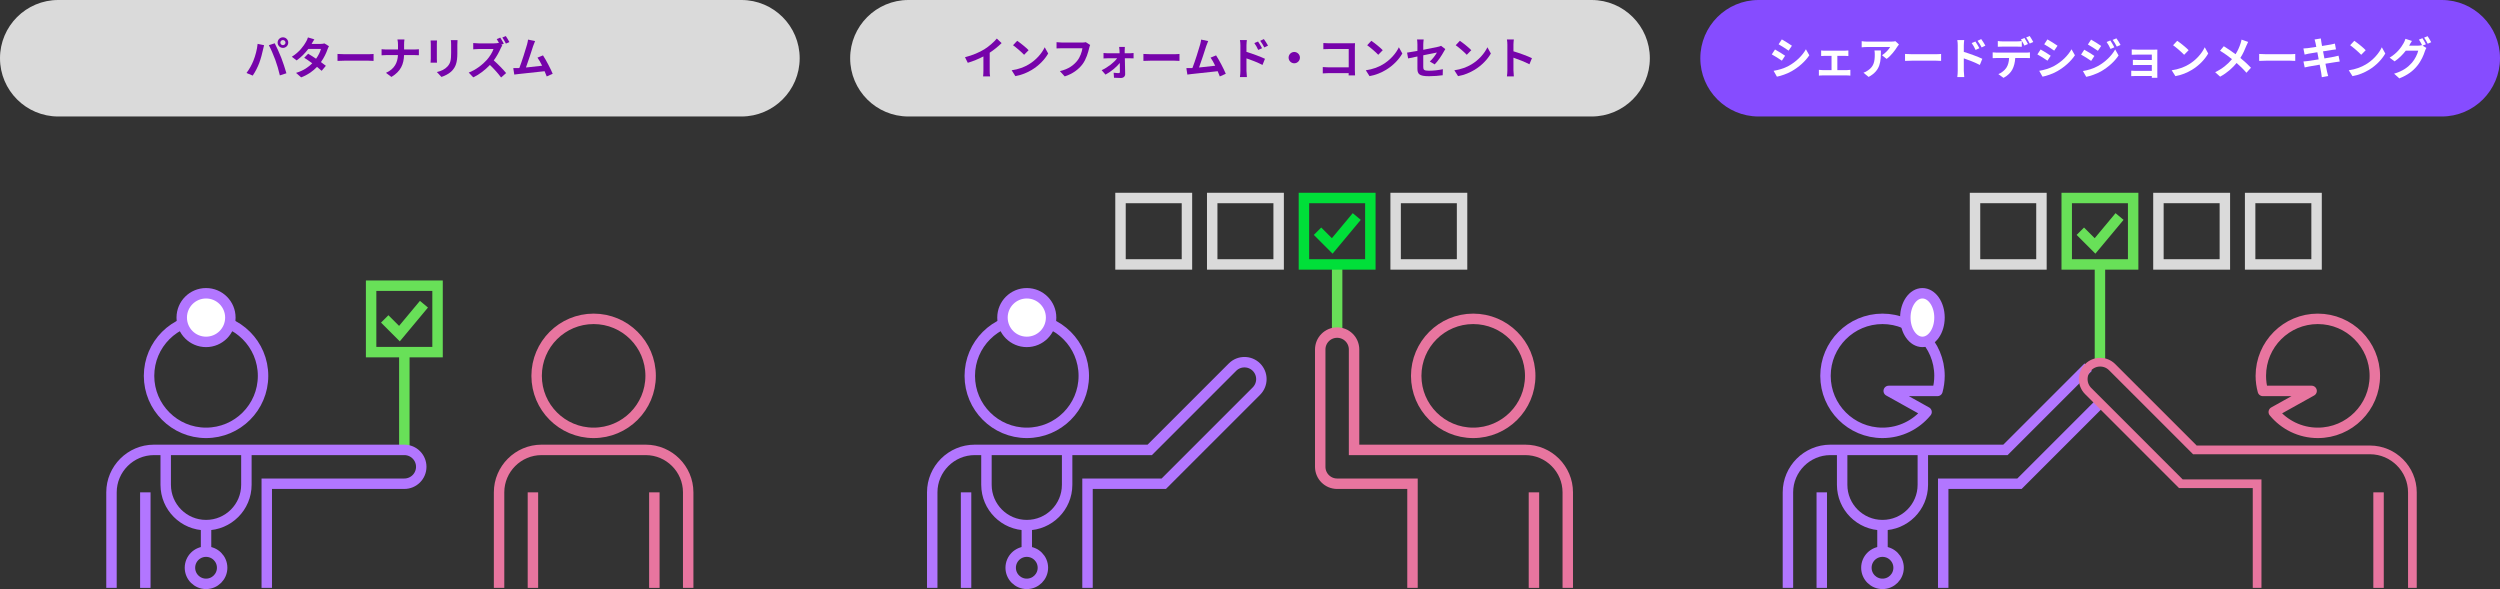 <?xml version="1.0" encoding="UTF-8"?><svg id="_レイヤー_2" xmlns="http://www.w3.org/2000/svg" viewBox="0 0 2880 678.61"><rect x="0" y="0" width="2880" height="678.61" fill="#333333" stroke="none"/><defs><style>.cls-1,.cls-2,.cls-3,.cls-4,.cls-5,.cls-6,.cls-7,.cls-8{fill:none;}.cls-1,.cls-2,.cls-3,.cls-4,.cls-5,.cls-6,.cls-7,.cls-9{stroke-width:12.03px;}.cls-1,.cls-2,.cls-3,.cls-4,.cls-5,.cls-8,.cls-9{stroke-miterlimit:10;}.cls-1,.cls-7,.cls-9{stroke:#b276ff;}.cls-2{stroke:#dadada;}.cls-3{stroke:#68e058;}.cls-4{stroke:#00df39;}.cls-5,.cls-6,.cls-8{stroke:#e8759f;}.cls-6,.cls-7{stroke-linejoin:round;}.cls-8{stroke-width:10.03px;}.cls-9,.cls-10{fill:#fff;}.cls-11{fill:#7603aa;}.cls-11,.cls-12,.cls-13,.cls-10{stroke-width:0px;}.cls-12{fill:#dadada;}.cls-13{fill:#864cff;}</style></defs><g id="_レイヤー_1-2"><path class="cls-12" d="m67.1,0h787.03C891.16,0,921.23,30.07,921.23,67.1h0c0,37.03-30.07,67.1-67.1,67.1H67.1C30.07,134.2,0,104.14,0,67.1h0C0,30.07,30.07,0,67.1,0Z"/><path class="cls-11" d="m296.76,50.53l7.45,1.53c-.46,1.48-1.02,3.98-1.22,5.1-.71,3.57-2.55,10.61-4.33,15.35-1.84,4.95-4.84,10.76-7.55,14.58l-7.14-3.01c3.21-4.18,6.22-9.69,7.96-14.18,2.29-5.71,4.23-12.9,4.84-19.38Zm12.95,1.53l6.78-2.19c2.09,3.93,5.61,11.78,7.55,16.73,1.78,4.59,4.49,12.75,5.91,17.8l-7.55,2.45c-1.43-6.07-3.26-12.49-5.3-18-1.94-5.35-5.25-12.9-7.39-16.78Zm16.22-9.08c3.37,0,6.12,2.75,6.12,6.12s-2.75,6.07-6.12,6.07-6.12-2.75-6.12-6.07,2.75-6.12,6.12-6.12Zm0,9.03c1.63,0,2.96-1.33,2.96-2.91s-1.33-2.96-2.96-2.96-2.96,1.33-2.96,2.96,1.33,2.91,2.96,2.91Z"/><path class="cls-11" d="m358.97,50.58h10.35c1.58,0,3.31-.2,4.44-.56l5.2,3.21c-.56.97-1.22,2.35-1.68,3.62-1.38,4.13-3.93,9.59-7.55,14.69,2.19,1.58,4.18,3.06,5.66,4.28l-4.84,5.76c-1.38-1.28-3.26-2.86-5.35-4.54-4.49,4.74-10.3,9.08-18.26,12.09l-5.92-5.15c8.82-2.7,14.48-6.83,18.71-11.07-3.31-2.45-6.68-4.74-9.28-6.37l4.54-4.64c2.7,1.53,5.92,3.62,9.13,5.76,2.65-3.67,4.84-8.11,5.61-11.27h-14.58c-3.57,4.74-8.31,9.64-13.46,13.21l-5.51-4.23c8.92-5.56,13.67-12.54,16.22-16.98.82-1.22,1.89-3.57,2.35-5.3l7.39,2.29c-1.27,1.78-2.55,4.08-3.16,5.2Z"/><path class="cls-11" d="m397.02,62.46h27.38c2.4,0,4.64-.2,5.97-.31v8.01c-1.22-.05-3.82-.25-5.97-.25h-27.38c-2.91,0-6.32.1-8.21.25v-8.01c1.84.15,5.56.31,8.21.31Z"/><path class="cls-11" d="m457.81,45.43h8.11c-.31,1.58-.41,4.39-.41,6.02v5.56h11.47c2.35,0,4.49-.2,5.56-.31v6.93c-1.07-.05-3.57-.2-5.61-.2h-11.47c-.31,10.25-3.52,18.61-14.53,25.19l-6.32-4.69c9.99-4.54,13.41-11.88,13.82-20.5h-13c-2.24,0-4.28.15-5.86.26v-7.04c1.53.15,3.62.36,5.66.36h13.26v-5.61c0-1.73-.2-4.39-.66-5.97Z"/><path class="cls-11" d="m503.25,50.53v17.24c0,1.28.05,3.26.15,4.44h-7.39c.05-.97.26-2.96.26-4.49v-17.18c0-.97-.05-2.75-.2-3.93h7.34c-.1,1.17-.15,2.29-.15,3.93Zm23.61.76v10.1c0,10.96-2.14,15.71-5.91,19.89-3.37,3.67-8.67,6.17-12.39,7.34l-5.3-5.61c5.05-1.17,9.18-3.11,12.24-6.42,3.52-3.83,4.18-7.65,4.18-15.6v-9.69c0-2.04-.1-3.67-.31-5.1h7.7c-.1,1.43-.2,3.06-.2,5.1Z"/><path class="cls-11" d="m580.35,50.33l-2.91,1.22,1.17.87c-.41.61-1.33,2.14-1.78,3.21-1.73,3.98-4.59,9.38-8.01,13.97,5.05,4.39,11.22,10.91,14.23,14.58l-5.81,5.1c-3.31-4.59-8.06-9.84-12.85-14.43-5.41,5.66-12.19,11.01-19.17,14.28l-5.25-5.51c8.21-3.06,16.11-9.28,20.91-14.64,3.37-3.82,6.48-8.87,7.6-12.49h-17.29c-2.14,0-4.95.31-6.02.36v-7.24c1.38.2,4.49.36,6.02.36h18c2.19,0,4.23-.26,5.25-.61l.61.46c-.87-1.63-1.89-3.42-2.8-4.79l4.03-1.68c1.33,1.94,3.21,5.2,4.08,6.99Zm6.48-1.84l-4.03,1.73c-1.07-2.09-2.75-5.1-4.13-6.99l4.03-1.68c1.38,1.94,3.21,5.15,4.13,6.93Z"/><path class="cls-11" d="m614.21,52.98c-1.63,5-5.76,17.95-8.31,24.78,6.22-.61,13.46-1.43,18.61-2.04-1.78-3.67-3.67-7.09-5.35-9.33l6.37-2.6c3.62,5.51,8.82,15.5,11.17,21.21l-6.88,3.06c-.66-1.73-1.48-3.82-2.45-6.02-8.26.97-23.71,2.6-30.14,3.26-1.27.15-3.16.41-4.79.61l-1.17-7.45c1.73,0,3.93,0,5.61-.05.41,0,.92-.05,1.38-.05,2.96-7.55,7.34-21.52,8.82-26.82.71-2.6,1.02-4.18,1.22-5.92l8.11,1.68c-.66,1.53-1.43,3.42-2.19,5.66Z"/><path class="cls-12" d="m1046.49,0h787.03C1870.55,0,1900.62,30.07,1900.62,67.1h0c0,37.03-30.07,67.1-67.1,67.1h-787.03c-37.03,0-67.1-30.07-67.1-67.1h0C979.38,30.07,1009.45,0,1046.49,0Z"/><path class="cls-11" d="m1133.96,56.8c5.25-3.26,11.07-8.36,14.38-12.39l5.51,5.25c-3.88,3.82-8.77,7.8-13.72,11.07v20.6c0,2.24.1,5.41.46,6.68h-8.06c.2-1.22.36-4.44.36-6.68v-16.32c-5.25,2.75-11.73,5.51-18,7.34l-3.21-6.43c9.13-2.35,16.62-5.66,22.28-9.13Z"/><path class="cls-11" d="m1184.96,74.29c8.72-5.15,15.35-12.95,18.56-19.84l3.98,7.19c-3.88,6.88-10.66,13.92-18.87,18.87-5.15,3.11-11.73,5.97-18.92,7.19l-4.28-6.73c7.96-1.12,14.58-3.72,19.53-6.68Zm0-16.47l-5.2,5.3c-2.65-2.86-9.03-8.41-12.75-11.01l4.79-5.1c3.57,2.4,10.2,7.7,13.16,10.81Z"/><path class="cls-11" d="m1254.72,55.38c-1.17,5-3.42,12.9-7.65,18.56-4.64,6.12-11.42,11.17-20.5,14.07l-5.56-6.07c10.1-2.4,15.86-6.83,19.99-11.98,3.37-4.23,5.3-10.05,5.97-14.38h-23.76c-2.29,0-4.74.1-6.07.2v-7.19c1.53.15,4.44.41,6.12.41h23.56c1.02,0,2.65-.05,4.03-.41l5,3.21c-.46,1.02-.87,2.5-1.12,3.57Z"/><path class="cls-11" d="m1295.62,58.28c0,.92.05,1.99.05,3.11h6.02c1.33,0,3.26-.2,4.18-.31v6.17c-1.22-.05-2.8-.1-3.93-.1h-6.12c.15,6.07.31,13,.36,18.2.05,2.65-1.94,4.49-4.95,4.49-2.45,0-5.61-.1-7.9-.26l-.41-5.81c2.09.31,4.54.46,5.86.46.97,0,1.33-.56,1.33-1.58,0-2.5-.05-6.22-.1-10.1-3.57,4.54-10.45,10.25-16.47,13.41l-4.44-5.1c7.24-3.31,14.33-8.98,17.85-13.72h-10.91c-1.48,0-3.31.1-4.79.2v-6.27c1.22.15,3.31.31,4.64.31h13.87c0-1.12-.05-2.14-.1-3.11-.05-1.22-.2-2.86-.41-4.23h6.58c-.15,1.22-.2,2.86-.2,4.23Z"/><path class="cls-11" d="m1325.41,62.46h27.38c2.4,0,4.64-.2,5.97-.31v8.01c-1.22-.05-3.82-.25-5.97-.25h-27.38c-2.91,0-6.32.1-8.21.25v-8.01c1.84.15,5.56.31,8.21.31Z"/><path class="cls-11" d="m1389.61,52.98c-1.63,5-5.76,17.95-8.31,24.78,6.22-.61,13.46-1.43,18.61-2.04-1.78-3.67-3.67-7.09-5.35-9.33l6.37-2.6c3.62,5.51,8.82,15.5,11.17,21.21l-6.88,3.06c-.66-1.73-1.48-3.82-2.45-6.02-8.26.97-23.71,2.6-30.14,3.26-1.27.15-3.16.41-4.79.61l-1.17-7.45c1.73,0,3.93,0,5.61-.05.41,0,.92-.05,1.38-.05,2.96-7.55,7.34-21.52,8.82-26.82.71-2.6,1.02-4.18,1.22-5.92l8.11,1.68c-.66,1.53-1.43,3.42-2.19,5.66Z"/><path class="cls-11" d="m1428.93,52.32c0-1.84-.15-4.33-.51-6.17h7.96c-.2,1.78-.46,4.03-.46,6.17v7.45c6.78,2.04,16.62,5.66,21.32,7.96l-2.86,7.09c-5.3-2.8-12.95-5.76-18.46-7.6v14.43c0,1.43.26,5,.51,7.09h-8.01c.31-1.99.51-5.1.51-7.09v-29.32Zm24.99,3.21l-4.44,1.99c-1.48-3.21-2.6-5.25-4.49-7.9l4.28-1.78c1.43,2.14,3.47,5.41,4.64,7.7Zm6.83-2.96l-4.28,2.09c-1.63-3.21-2.85-5.1-4.74-7.65l4.23-1.99c1.48,2.04,3.62,5.25,4.79,7.55Z"/><path class="cls-11" d="m1497.52,66.39c0,3.57-2.96,6.53-6.53,6.53s-6.53-2.96-6.53-6.53,2.96-6.53,6.53-6.53,6.53,2.96,6.53,6.53Z"/><path class="cls-11" d="m1530.77,49.87h25.7c1.48,0,3.62-.05,4.49-.1-.05,1.17-.15,3.21-.15,4.69v26.41c0,1.78.1,4.49.2,6.02h-7.39c.05-.82.05-1.68.05-2.65h-23.25c-1.99,0-4.9.15-6.58.31v-7.29c1.78.15,4.08.31,6.37.31h23.51v-21.11h-22.9c-2.14,0-4.9.1-6.32.2v-7.09c1.89.2,4.54.31,6.27.31Z"/><path class="cls-11" d="m1592.94,74.29c8.72-5.15,15.35-12.95,18.56-19.84l3.98,7.19c-3.88,6.88-10.66,13.92-18.87,18.87-5.15,3.11-11.73,5.97-18.92,7.19l-4.28-6.73c7.95-1.12,14.58-3.72,19.53-6.68Zm0-16.47l-5.2,5.3c-2.65-2.86-9.03-8.41-12.75-11.01l4.79-5.1c3.57,2.4,10.2,7.7,13.16,10.81Z"/><path class="cls-11" d="m1632.87,65.06c-4.54.92-8.57,1.73-10.71,2.24l-1.22-6.68c2.4-.31,6.88-1.07,11.93-1.99v-7.29c0-1.68-.15-4.28-.41-5.86h7.6c-.2,1.58-.46,4.13-.46,5.86v6.02c7.45-1.43,14.59-2.86,16.88-3.42,1.43-.31,2.65-.66,3.62-1.17l4.9,3.77c-.46.71-1.22,1.89-1.68,2.8-2.24,4.23-6.88,11.22-10.56,14.84l-5.61-3.31c3.36-3.01,6.73-7.65,8.16-10.35-1.58.36-8.46,1.68-15.71,3.16v13.51c0,3.16.92,4.28,6.53,4.28s11.02-.71,16.06-1.73l-.2,6.93c-4.23.61-10.35,1.12-15.81,1.12-11.63,0-13.31-2.8-13.31-8.82v-13.92Z"/><path class="cls-11" d="m1694.93,74.29c8.72-5.15,15.35-12.95,18.56-19.84l3.98,7.19c-3.88,6.88-10.66,13.92-18.87,18.87-5.15,3.11-11.73,5.97-18.92,7.19l-4.28-6.73c7.95-1.12,14.58-3.72,19.53-6.68Zm0-16.47l-5.2,5.3c-2.65-2.86-9.03-8.41-12.75-11.01l4.79-5.1c3.57,2.4,10.2,7.7,13.16,10.81Z"/><path class="cls-11" d="m1736.49,51.55c0-1.78-.15-4.33-.51-6.12h7.96c-.2,1.78-.46,4.03-.46,6.12v7.55c6.83,1.99,16.62,5.61,21.32,7.9l-2.91,7.04c-5.25-2.75-12.9-5.71-18.41-7.6v14.43c0,1.48.25,5.05.46,7.14h-7.96c.31-2.04.51-5.1.51-7.14v-29.32Z"/><path class="cls-13" d="m2025.87,0h787.03C2849.93,0,2880,30.07,2880,67.1h0c0,37.03-30.07,67.1-67.1,67.1h-787.03c-37.03,0-67.1-30.07-67.1-67.1h0C1958.77,30.07,1988.84,0,2025.87,0Z"/><path class="cls-10" d="m2056.44,64.2l-3.72,5.71c-2.91-1.99-8.21-5.46-11.63-7.24l3.72-5.66c3.42,1.84,9.03,5.35,11.63,7.19Zm4.13,11.68c8.67-4.84,15.76-11.83,19.84-19.12l3.93,6.93c-4.74,7.04-11.93,13.51-20.3,18.31-5.2,2.96-12.49,5.51-17.03,6.32l-3.82-6.73c5.71-.97,11.83-2.65,17.39-5.71Zm3.72-23.2l-3.83,5.66c-2.85-1.99-8.16-5.46-11.52-7.34l3.72-5.61c3.37,1.84,8.98,5.46,11.63,7.29Z"/><path class="cls-10" d="m2101.98,58.38h23.36c1.22,0,2.75-.1,3.98-.26v6.43c-1.27-.1-2.8-.2-3.98-.2h-8.72v16.42h11.12c1.38,0,2.8-.2,3.88-.31v6.68c-1.12-.2-3.01-.25-3.88-.25h-28.2c-1.22,0-2.8.05-4.18.25v-6.68c1.32.15,2.91.31,4.18.31h10.4v-16.42h-7.95c-1.07,0-2.91.1-4.03.2v-6.43c1.12.2,2.91.26,4.03.26Z"/><path class="cls-10" d="m2185.61,53.9c-2.4,3.98-7.24,10.4-12.24,13.97l-5.3-4.23c4.08-2.5,8.06-6.99,9.38-9.48h-26.57c-2.14,0-3.83.15-6.22.36v-7.09c1.94.31,4.08.51,6.22.51h27.48c1.43,0,4.23-.15,5.2-.46l4.03,3.77c-.56.66-1.53,1.89-1.99,2.65Zm-32.94,34.73l-5.97-4.84c1.63-.56,3.47-1.43,5.35-2.8,6.48-4.49,7.7-9.89,7.7-18.26,0-1.58-.1-2.96-.36-4.59h7.39c0,12.65-.26,23.05-14.13,30.49Z"/><path class="cls-10" d="m2202.8,62.46h27.38c2.4,0,4.64-.2,5.97-.31v8.01c-1.22-.05-3.82-.25-5.97-.25h-27.38c-2.91,0-6.32.1-8.21.25v-8.01c1.84.15,5.56.31,8.21.31Z"/><path class="cls-10" d="m2255.32,52.32c0-1.84-.15-4.33-.51-6.17h7.95c-.2,1.78-.46,4.03-.46,6.17v7.45c6.78,2.04,16.62,5.66,21.32,7.96l-2.86,7.09c-5.3-2.8-12.95-5.76-18.46-7.6v14.43c0,1.43.26,5,.51,7.09h-8.01c.31-1.99.51-5.1.51-7.09v-29.32Zm24.99,3.21l-4.44,1.99c-1.48-3.21-2.6-5.25-4.49-7.9l4.28-1.78c1.43,2.14,3.47,5.41,4.64,7.7Zm6.83-2.96l-4.28,2.09c-1.63-3.21-2.86-5.1-4.74-7.65l4.23-1.99c1.48,2.04,3.62,5.25,4.79,7.55Z"/><path class="cls-10" d="m2300.46,60.63h33.4c1.07,0,3.31-.1,4.64-.31v6.63c-1.28-.1-3.21-.15-4.64-.15h-12.29c-.31,5.25-1.43,9.54-3.26,13.11-1.78,3.57-5.71,7.5-10.25,9.79l-5.97-4.33c3.62-1.38,7.19-4.28,9.23-7.29,2.09-3.16,2.96-6.99,3.16-11.27h-14.02c-1.48,0-3.47.1-4.89.2v-6.68c1.53.2,3.31.31,4.89.31Zm6.48-12.95h16.67c1.73,0,3.77-.15,5.51-.41v6.58c-1.73-.1-3.72-.15-5.51-.15h-16.67c-1.73,0-3.93.05-5.46.15v-6.58c1.63.25,3.72.41,5.46.41Zm29.27,3.06l-4.08,1.78c-1.07-2.09-2.65-5.15-4.03-7.09l4.08-1.68c1.27,1.89,3.06,5.1,4.03,6.99Zm6.12-2.35l-4.08,1.78c-1.07-2.14-2.7-5.1-4.08-7.04l4.03-1.68c1.33,1.94,3.21,5.15,4.13,6.93Z"/><path class="cls-10" d="m2362.42,64.2l-3.72,5.71c-2.91-1.99-8.21-5.46-11.63-7.24l3.72-5.66c3.42,1.84,9.03,5.35,11.63,7.19Zm4.13,11.68c8.67-4.84,15.76-11.83,19.84-19.12l3.93,6.93c-4.74,7.04-11.93,13.51-20.3,18.31-5.2,2.96-12.49,5.51-17.03,6.32l-3.82-6.73c5.71-.97,11.83-2.65,17.39-5.71Zm3.72-23.2l-3.83,5.66c-2.85-1.99-8.16-5.46-11.52-7.34l3.72-5.61c3.37,1.84,8.98,5.46,11.63,7.29Z"/><path class="cls-10" d="m2412.75,64.45l-3.72,5.71c-2.91-2.04-8.21-5.46-11.63-7.29l3.67-5.61c3.47,1.84,9.08,5.35,11.68,7.19Zm4.08,11.63c8.67-4.84,15.81-11.83,19.84-19.12l3.93,6.93c-4.69,7.09-11.93,13.51-20.24,18.36-5.2,2.91-12.54,5.46-17.03,6.27l-3.82-6.68c5.71-.97,11.83-2.7,17.34-5.76Zm3.72-23.15l-3.77,5.61c-2.86-1.99-8.16-5.41-11.53-7.29l3.67-5.61c3.36,1.84,8.97,5.41,11.63,7.29Zm15.2,1.58l-4.44,1.89c-1.48-3.21-2.65-5.41-4.49-8.01l4.28-1.78c1.43,2.14,3.47,5.56,4.64,7.9Zm7.14-2.75l-4.34,1.94c-1.63-3.21-2.91-5.2-4.79-7.75l4.34-1.78c1.58,2.04,3.57,5.35,4.79,7.6Z"/><path class="cls-10" d="m2462.07,57.21h19.28c1.22,0,3.11-.05,3.93-.1-.05.66-.05,2.35-.05,3.42v25.6c0,.82.05,2.55.05,3.47h-6.42c.05-.46.05-1.27.05-2.04h-19.33c-1.43,0-3.52.1-4.39.15v-6.27c.87.1,2.6.2,4.44.2h19.28v-6.78h-16.27c-1.94,0-4.39.05-5.56.1v-6.02c1.33.1,3.62.15,5.56.15h16.27v-6.17h-16.83c-1.89,0-5.1.1-6.32.2v-6.17c1.33.15,4.44.26,6.32.26Z"/><path class="cls-10" d="m2521.32,74.29c8.72-5.15,15.35-12.95,18.56-19.84l3.98,7.19c-3.88,6.88-10.66,13.92-18.87,18.87-5.15,3.11-11.73,5.97-18.92,7.19l-4.28-6.73c7.95-1.12,14.58-3.72,19.53-6.68Zm0-16.47l-5.2,5.3c-2.65-2.86-9.03-8.41-12.75-11.01l4.79-5.1c3.57,2.4,10.2,7.7,13.16,10.81Z"/><path class="cls-10" d="m2587.72,52.88c-1.53,4.03-3.82,9.18-6.83,13.87,4.49,3.67,8.77,7.6,12.24,11.27l-5.25,5.81c-3.57-4.18-7.24-7.75-11.32-11.27-4.49,5.41-10.35,11.07-18.97,15.76l-5.71-5.15c8.31-4.03,14.33-8.97,19.38-15.04-3.67-2.91-8.57-6.53-13.77-9.69l4.33-5.2c4.08,2.5,9.43,6.17,13.56,9.23,2.6-4.08,4.33-8.11,5.66-12.14.46-1.33,1.02-3.37,1.22-4.69l7.6,2.65c-.66,1.17-1.63,3.42-2.14,4.59Z"/><path class="cls-10" d="m2610.77,62.46h27.38c2.4,0,4.64-.2,5.97-.31v8.01c-1.22-.05-3.82-.25-5.97-.25h-27.38c-2.91,0-6.32.1-8.21.25v-8.01c1.84.15,5.56.31,8.21.31Z"/><path class="cls-10" d="m2666.41,45.48l7.19-1.17c.15,1.02.31,2.75.56,3.98.1.71.41,2.4.82,4.69,4.33-.71,8.21-1.33,10.05-1.68,1.63-.31,3.57-.71,4.79-1.07l1.22,6.68c-1.12.1-3.16.41-4.69.61-2.09.36-5.97.97-10.2,1.63.51,2.55,1.02,5.35,1.58,8.16,4.59-.76,8.77-1.48,11.07-1.94,1.99-.41,3.88-.82,5.2-1.22l1.38,6.73c-1.38.1-3.47.46-5.41.76-2.45.41-6.58,1.07-11.07,1.78.82,4.18,1.53,7.6,1.84,9.18.36,1.53.87,3.37,1.33,5l-7.34,1.33c-.26-1.89-.41-3.67-.71-5.15-.26-1.48-.92-5-1.73-9.28-5.2.87-9.99,1.68-12.19,2.09-2.19.41-3.93.76-5.1,1.07l-1.43-6.83c1.38-.05,3.67-.36,5.3-.56,2.35-.31,7.09-1.07,12.24-1.89-.51-2.75-1.07-5.61-1.53-8.21-4.49.71-8.41,1.38-9.99,1.63-1.63.36-2.96.61-4.69,1.07l-1.38-7.04c1.63-.05,3.16-.15,4.74-.36,1.78-.2,5.71-.77,10.1-1.48-.41-2.14-.76-3.82-.92-4.64-.31-1.48-.66-2.65-1.02-3.88Z"/><path class="cls-10" d="m2725.31,74.29c8.72-5.15,15.35-12.95,18.56-19.84l3.98,7.19c-3.88,6.88-10.66,13.92-18.87,18.87-5.15,3.11-11.73,5.97-18.92,7.19l-4.28-6.73c7.95-1.12,14.58-3.72,19.53-6.68Zm0-16.47l-5.2,5.3c-2.65-2.86-9.03-8.41-12.75-11.01l4.79-5.1c3.57,2.4,10.2,7.7,13.16,10.81Z"/><path class="cls-10" d="m2794.62,50.99l-3.77,1.58,4.33,2.65c-.56.97-1.27,2.4-1.68,3.67-1.38,4.54-4.28,11.32-8.92,16.98-4.84,5.97-10.96,10.61-20.55,14.43l-6.02-5.41c10.4-3.11,16.06-7.55,20.55-12.65,3.47-3.93,6.43-10.1,7.24-13.87h-14.33c-3.42,4.44-7.85,8.92-12.9,12.34l-5.71-4.28c8.92-5.41,13.41-12.03,15.91-16.42.77-1.22,1.84-3.57,2.3-5.3l7.5,2.45c-1.22,1.78-2.55,4.08-3.11,5.2-.05.1-.1.15-.15.26h10.2c1.58,0,3.31-.26,4.44-.61l.36.2c-1.02-2.04-2.45-4.74-3.72-6.58l4.03-1.63c1.27,1.84,3.11,5.1,4.03,6.99Zm6.12-2.35l-4.03,1.73c-1.07-2.14-2.7-5.1-4.13-7.04l4.03-1.63c1.32,1.89,3.21,5.15,4.13,6.93Z"/><line class="cls-3" x1="465.79" y1="518.26" x2="465.79" y2="405.66"/><line class="cls-3" x1="1540.39" y1="383.11" x2="1540.39" y2="304.63"/><circle class="cls-5" cx="1697.14" cy="432.98" r="65.67"/><line class="cls-5" x1="1767.09" y1="677.24" x2="1767.09" y2="567.18"/><path class="cls-5" d="m1806.07,677.24v-110.06c0-26.9-22.01-48.91-48.91-48.91h-120.05s-77.23,0-77.23,0v-115.65c0-10.77-8.73-19.49-19.49-19.49-10.77,0-19.49,8.73-19.49,19.49v135.15c0,10.77,8.73,19.49,19.49,19.49h86.8v119.99"/><polyline class="cls-4" points="1517.79 266.36 1534.74 283.31 1562.98 249.41"/><rect class="cls-4" x="1502.12" y="228.09" width="76.53" height="76.53"/><rect class="cls-2" x="1607.77" y="228.09" width="76.53" height="76.53"/><rect class="cls-2" x="1396.47" y="228.09" width="76.53" height="76.53"/><rect class="cls-2" x="1290.82" y="228.09" width="76.53" height="76.53"/><circle class="cls-1" cx="1182.86" cy="432.98" r="65.67"/><line class="cls-1" x1="1112.91" y1="677.24" x2="1112.91" y2="567.18"/><circle class="cls-9" cx="1182.86" cy="365.85" r="28.01"/><circle class="cls-1" cx="1182.86" cy="654.05" r="18.55"/><path class="cls-1" d="m1136.39,518.26v40.21c0,25.66,20.8,46.47,46.47,46.47s46.47-20.8,46.47-46.47v-40.21"/><line class="cls-1" x1="1182.86" y1="604.94" x2="1182.86" y2="635.5"/><path class="cls-1" d="m1073.93,677.24v-110.06c0-26.9,22.01-48.91,48.91-48.91h201.67s95.32-95.32,95.32-95.32c7.61-7.61,19.96-7.61,27.57,0,7.61,7.61,7.61,19.96,0,27.57l-106.74,106.74h-87.85s0,119.99,0,119.99"/><circle class="cls-5" cx="683.86" cy="432.98" r="65.67"/><path class="cls-5" d="m574.93,677.24v-110.06c0-26.9,22.01-48.91,48.91-48.91h120.05c26.9,0,48.91,22.01,48.91,48.91v110.06"/><line class="cls-5" x1="613.92" y1="677.24" x2="613.92" y2="567.18"/><line class="cls-5" x1="753.81" y1="567.18" x2="753.81" y2="677.24"/><circle class="cls-1" cx="237.37" cy="432.98" r="65.67"/><line class="cls-1" x1="167.42" y1="677.24" x2="167.42" y2="567.18"/><circle class="cls-9" cx="237.37" cy="365.85" r="28.01"/><circle class="cls-1" cx="237.37" cy="654.05" r="18.55"/><path class="cls-1" d="m190.9,518.26v40.21c0,25.66,20.8,46.47,46.47,46.47s46.47-20.8,46.47-46.47v-40.21"/><line class="cls-1" x1="237.37" y1="604.94" x2="237.37" y2="635.5"/><path class="cls-1" d="m128.43,677.24v-110.06c0-26.9,22.01-48.91,48.91-48.91h288.45c10.77,0,19.49,8.73,19.49,19.49s-8.73,19.49-19.49,19.49h-158.48s0,119.99,0,119.99"/><line class="cls-3" x1="2419.13" y1="417.23" x2="2419.13" y2="304.63"/><polyline class="cls-3" points="2396.54 266.36 2413.48 283.31 2441.73 249.41"/><rect class="cls-3" x="2380.86" y="228.09" width="76.53" height="76.53"/><rect class="cls-2" x="2275.21" y="228.09" width="76.53" height="76.53" transform="translate(4626.96 532.72) rotate(-180)"/><rect class="cls-2" x="2486.52" y="228.09" width="76.53" height="76.53" transform="translate(5049.56 532.72) rotate(-180)"/><rect class="cls-2" x="2592.17" y="228.09" width="76.53" height="76.53" transform="translate(5260.86 532.72) rotate(-180)"/><line class="cls-1" x1="2098.68" y1="677.24" x2="2098.68" y2="567.18"/><circle class="cls-1" cx="2168.63" cy="654.05" r="18.55"/><path class="cls-1" d="m2122.16,518.26v40.21c0,25.66,20.8,46.47,46.47,46.47s46.47-20.8,46.47-46.47v-40.21"/><line class="cls-1" x1="2168.63" y1="604.94" x2="2168.63" y2="635.5"/><polyline class="cls-1" points="2419.38 464.3 2326.43 557.25 2238.58 557.25 2238.58 677.24"/><path class="cls-1" d="m2059.69,677.24v-110.06c0-26.9,22.01-48.91,48.91-48.91h201.67s95.32-95.32,95.32-95.32"/><path class="cls-7" d="m2175.8,450.34h56.16c1.51-5.53,2.34-11.35,2.34-17.36,0-36.27-29.4-65.67-65.67-65.67s-65.67,29.4-65.67,65.67,29.4,65.67,65.67,65.67c20.45,0,38.72-9.35,50.76-24.01l-43.59-24.3Z"/><ellipse class="cls-9" cx="2214.62" cy="365.85" rx="19.68" ry="28.01"/><path class="cls-8" d="m2779.08,677.24v-110.06c0-26.9-22.01-48.91-48.91-48.91h-120.05s-81.63,0-81.63,0l-95.32-95.32c-7.61-7.61-19.96-7.61-27.57,0-7.61,7.61-7.61,19.96,0,27.57l106.74,106.74h87.85s0,119.99,0,119.99"/><line class="cls-5" x1="2740.09" y1="677.24" x2="2740.09" y2="567.18"/><path class="cls-6" d="m2670.14,367.31c-36.27,0-65.67,29.4-65.67,65.67,0,6.01.82,11.83,2.34,17.36h56.16l-43.59,24.3c12.04,14.66,30.31,24.01,50.76,24.01,36.27,0,65.67-29.4,65.67-65.67s-29.4-65.67-65.67-65.67Z"/><polyline class="cls-3" points="443.2 367.39 460.14 384.34 488.39 350.44"/><rect class="cls-3" x="427.53" y="329.12" width="76.53" height="76.53"/></g></svg>